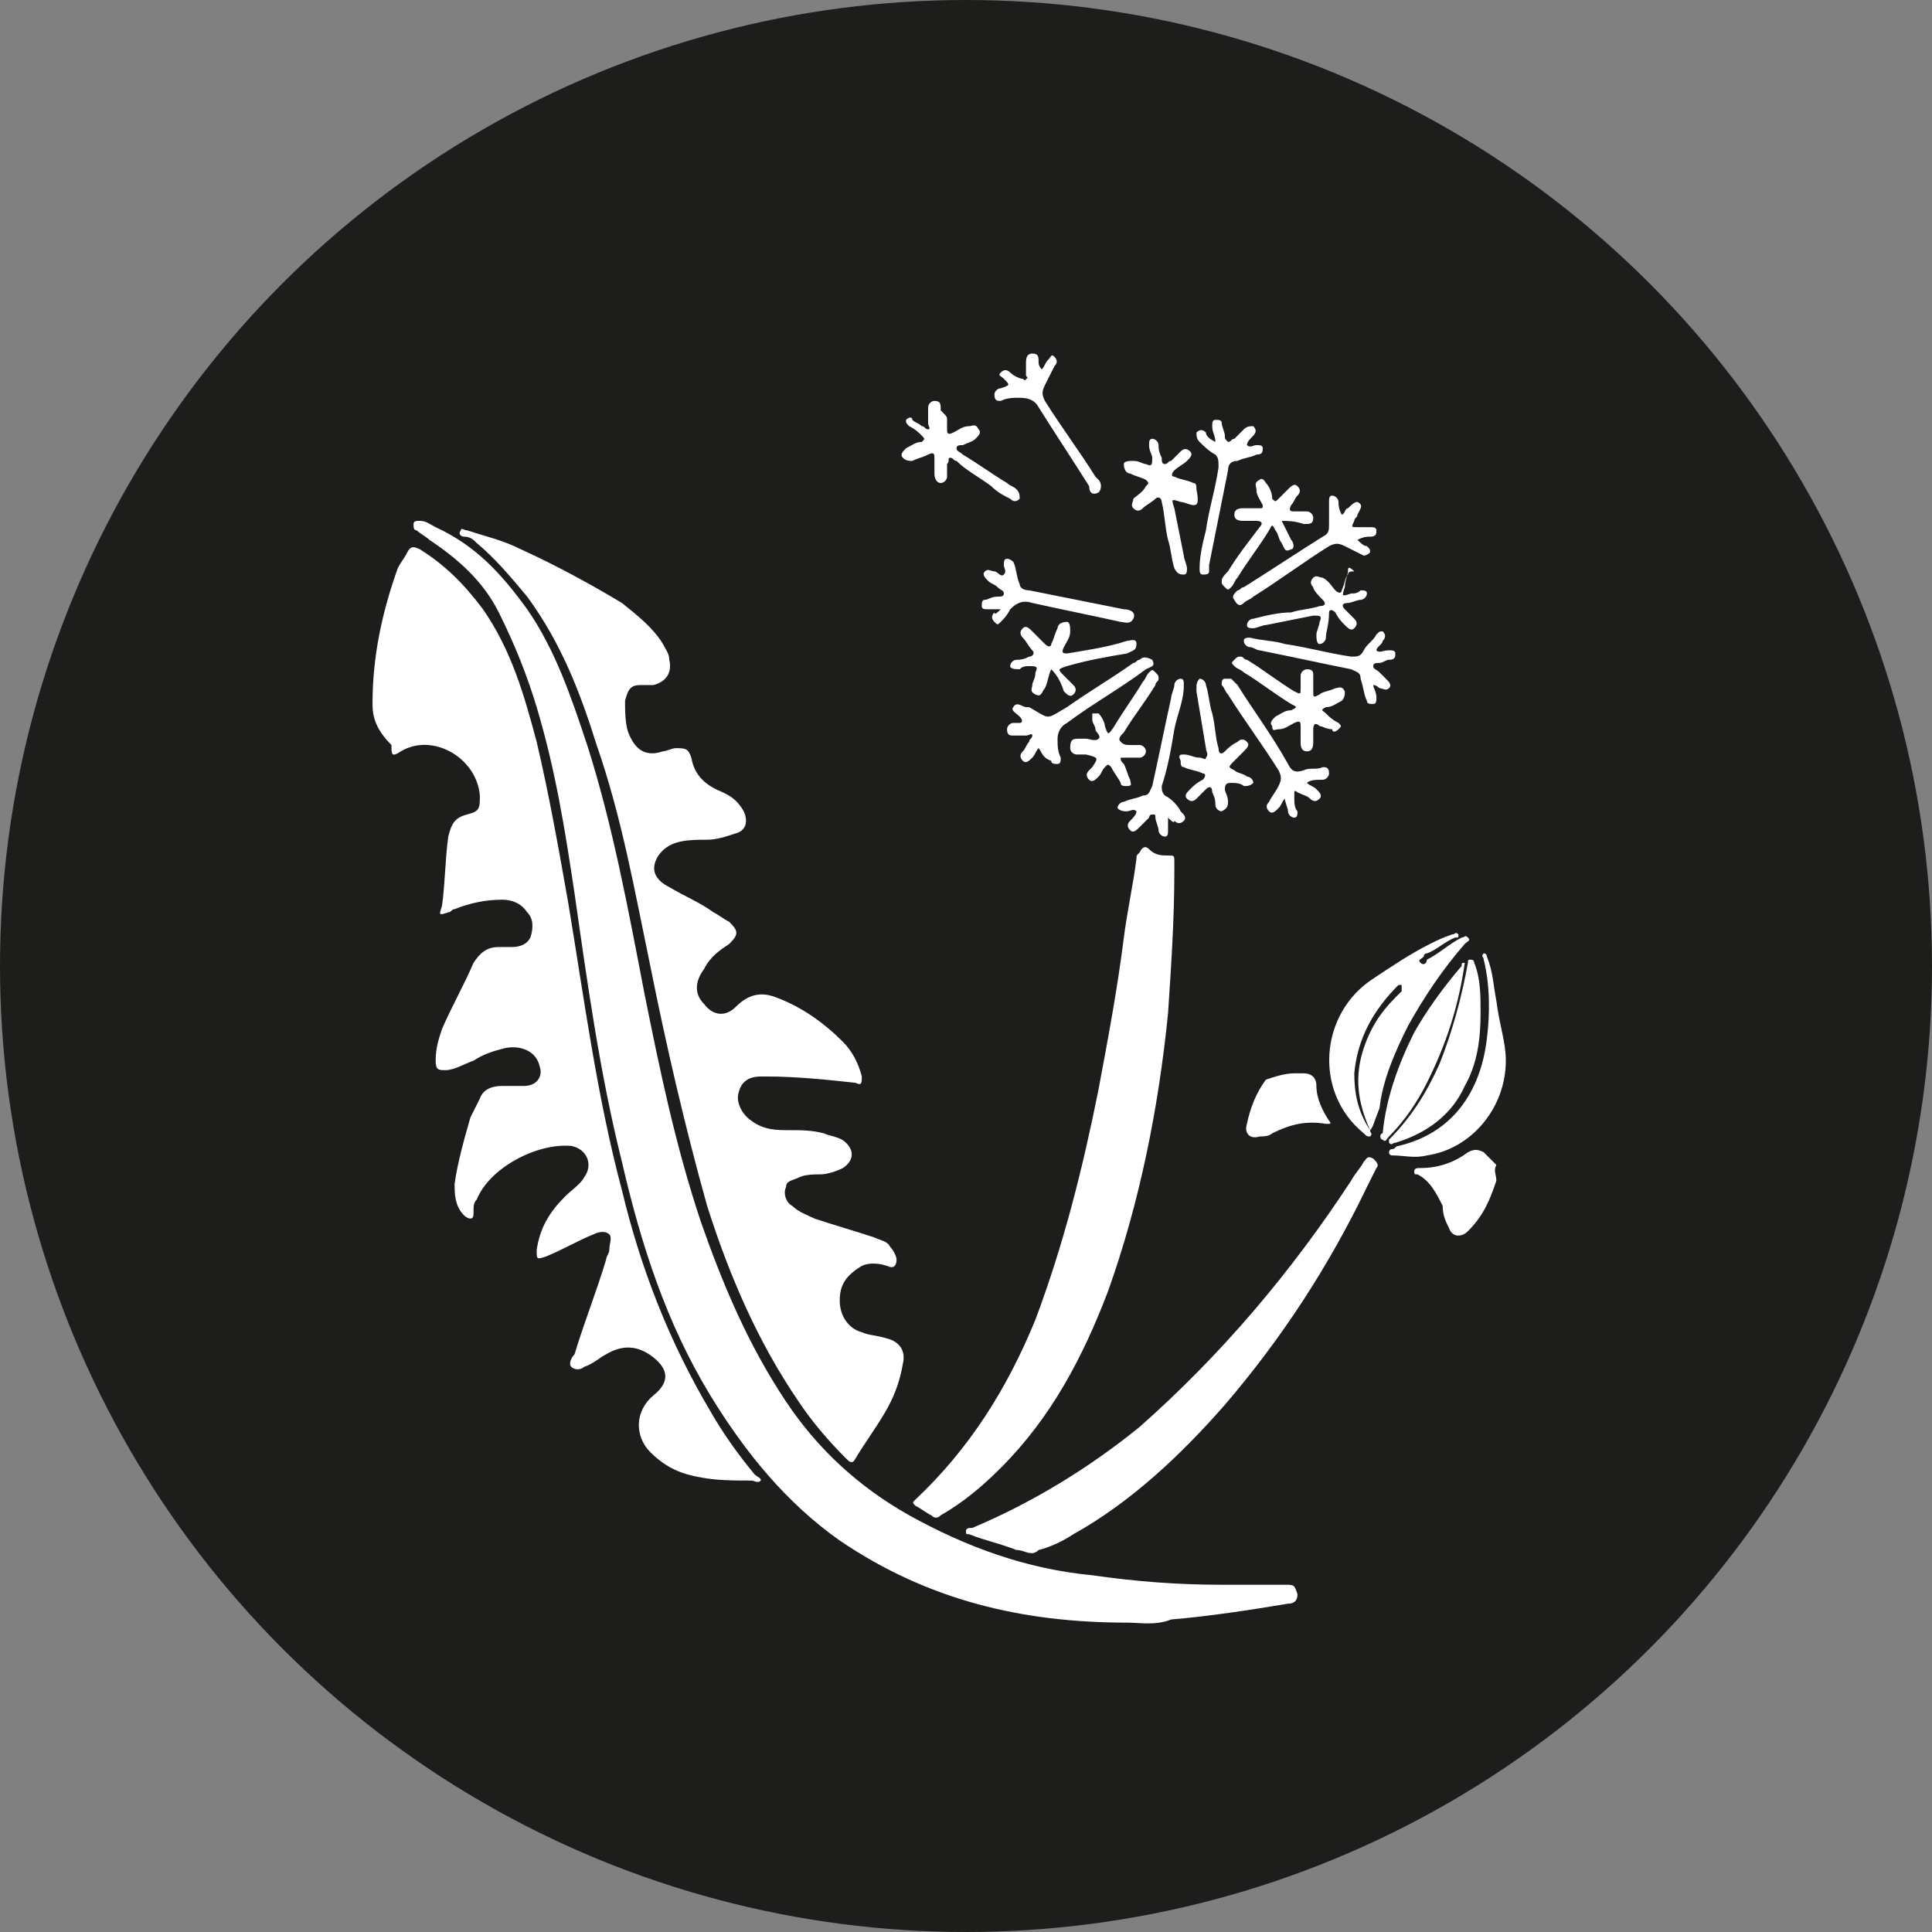 <?xml version="1.0" encoding="UTF-8"?> <!-- Generator: Adobe Illustrator 27.3.1, SVG Export Plug-In . SVG Version: 6.00 Build 0) --> <svg xmlns="http://www.w3.org/2000/svg" xmlns:xlink="http://www.w3.org/1999/xlink" version="1.1" id="Livello_1" x="0px" y="0px" viewBox="0 0 61.2 61.2" style="enable-background:new 0 0 61.2 61.2;" xml:space="preserve"><rect x="0" y="0" width="61.2" height="61.2" fill="#808080" stroke="none"/> <style type="text/css"> .st0{fill:#1D1D1B;} .st1{fill:#FFFFFF;} </style> <circle class="st0" cx="30.6" cy="30.6" r="30.6"></circle> <g> <path class="st1" d="M11.8,22.3c0-1.5,0.3-2.9,0.8-4.3c0.1-0.2,0.2-0.3,0.3-0.5c0.1-0.2,0.2-0.2,0.4-0.1c0.8,0.5,1.4,1.1,2,1.9 c0.9,1.3,1.3,2.7,1.7,4.2c0.4,1.7,0.7,3.4,1,5.1c0.5,3,0.9,6.1,1.7,9.1c0.6,2.5,1.5,4.8,2.8,7c0.4,0.7,0.9,1.4,1.4,2 c0.1,0.1,0.2,0.1,0.2,0.2c-0.1,0.1-0.2,0-0.3,0c-0.5,0-1.1,0-1.6-0.1c-0.6-0.1-1.1-0.3-1.6-0.8c-0.5-0.5-0.5-1.3,0.1-1.8 c0.5-0.4,0.5-0.8,0-1.2c-0.5-0.4-1-0.4-1.5-0.1c-0.2,0.1-0.4,0.3-0.7,0.4c-0.1,0.1-0.3,0.1-0.4,0c-0.1-0.1,0-0.3,0.1-0.4 c0.3-1,0.7-2,1-3c0-0.1,0.1-0.2,0.1-0.3c0-0.2,0.1-0.4,0-0.5c-0.1-0.1-0.3-0.1-0.5,0c-0.5,0.2-1,0.5-1.5,0.7 c-0.3,0.1-0.3,0.1-0.3-0.2c0.1-0.7,0.4-1.2,0.9-1.7c0.2-0.2,0.5-0.4,0.6-0.6c0.3-0.4,0.1-0.9-0.4-1c-1.1-0.1-2.6,0.7-3,1.7 c-0.1,0.1-0.1,0.2-0.1,0.4c0,0.1,0,0.2-0.1,0.2c-0.1,0-0.2-0.1-0.2-0.1c-0.3-0.3-0.3-0.7-0.3-1c0.1-0.7,0.3-1.4,0.5-2.1 c0.1-0.2,0.2-0.4,0.3-0.6c0.1-0.3,0.4-0.4,0.7-0.4c0.2,0,0.5,0,0.7,0c0.4,0,0.6-0.3,0.5-0.6c-0.1-0.5-0.6-0.7-1.1-0.6 c-0.4,0.1-0.7,0.2-1,0.4c-0.3,0.1-0.6,0.3-0.9,0.3c-0.2,0-0.3,0-0.3-0.3c0-0.4,0.1-0.7,0.2-1c0.3-0.7,0.7-1.4,1-2.1 c0.2-0.3,0.4-0.5,0.8-0.5c0.1,0,0.3,0,0.4,0c0.3,0,0.5-0.1,0.6-0.3c0.1-0.3,0.1-0.6-0.1-0.8c-0.2-0.3-0.5-0.4-0.8-0.4 c-0.5,0-1,0.1-1.5,0.3c-0.1,0-0.1,0.1-0.2,0.1c-0.3,0.1-0.3,0.1-0.2-0.2c0.1-0.7,0.1-1.5,0.2-2.2c0.1-0.4,0.2-0.6,0.6-0.7 c0.4-0.1,0.4-0.2,0.4-0.6c-0.1-1.2-1.5-2-2.5-1.4c-0.3,0.2-0.3,0.1-0.3-0.2C11.9,23.1,11.8,22.7,11.8,22.3z"></path> <path class="st1" d="M26.6,41.2c0,0.5,0.3,0.9,0.7,1c0.2,0.1,0.5,0.1,0.8,0.2c0.4,0.1,0.6,0.4,0.5,0.8c-0.1,0.6-0.3,1.1-0.6,1.6 c-0.3,0.5-0.6,0.9-0.9,1.4c-0.1,0.2-0.2,0.1-0.3,0c-0.6-0.6-1.1-1.2-1.5-1.8c-1.3-1.9-2.2-4-2.9-6.2c-0.7-2.5-1.3-5.1-1.8-7.6 c-0.5-2.4-0.9-4.7-1.7-7c-0.5-1.6-1.1-3.2-2.2-4.7c-0.5-0.6-1-1.2-1.6-1.7c-0.1-0.1-0.2-0.2-0.4-0.2c-0.1,0-0.2-0.1-0.1-0.2 c0-0.1,0.1,0,0.2,0c0.6,0.2,1.1,0.3,1.7,0.6c1.1,0.5,2.2,1.1,3.2,1.7c0.5,0.4,1,0.8,1.3,1.3c0.1,0.2,0.2,0.3,0.2,0.5 c0.1,0.4-0.1,0.7-0.5,0.8c-0.1,0-0.3,0-0.4,0c-0.3,0-0.4,0.1-0.5,0.5c0,0.3,0,0.7,0.1,1c0.2,0.5,0.5,0.8,1.1,0.6 c0.1,0,0.3-0.1,0.4-0.1c0.3,0,0.4,0,0.5,0.3c0.1,0.6,0.5,0.9,1,1.1c0.2,0.1,0.4,0.2,0.6,0.5c0.2,0.3,0.2,0.7-0.2,0.8 c-0.3,0.1-0.6,0.2-0.9,0.2c-0.3,0-0.7,0-1,0.1c-0.3,0.1-0.5,0.3-0.6,0.5c-0.2,0.4,0,0.7,0.4,0.9c0.5,0.3,1,0.5,1.4,0.8 c0.2,0.1,0.3,0.2,0.5,0.3c0.3,0.3,0.3,0.4,0,0.7c-0.3,0.2-0.6,0.4-0.8,0.8c-0.3,0.4-0.3,0.8,0,1.1c0.3,0.4,0.7,0.4,1,0.1 c0.4-0.4,0.8-0.5,1.3-0.3c0.8,0.3,1.5,0.8,2.1,1.4c0.3,0.3,0.5,0.7,0.6,1.1c0,0.2,0,0.3-0.2,0.2c-0.9-0.1-1.9-0.2-2.8-0.2 c-0.1,0-0.2,0-0.2,0c-0.3,0-0.6,0.1-0.7,0.5c-0.1,0.3,0.1,0.7,0.4,0.9c0.4,0.3,0.8,0.3,1.2,0.3c0.4,0,0.7,0,1.1,0.1 c0.2,0.1,0.5,0.1,0.7,0.3c0.3,0.3,0.2,0.6-0.1,0.8c-0.2,0.1-0.5,0.2-0.7,0.2c-0.2,0-0.5,0-0.7,0.1c-0.2,0.1-0.4,0.1-0.4,0.3 c-0.1,0.2,0,0.5,0.2,0.6c0.2,0.2,0.5,0.3,0.7,0.4c0.6,0.2,1.3,0.4,1.9,0.6c0.2,0.1,0.4,0.1,0.5,0.3c0.1,0.1,0.2,0.3,0.2,0.4 c0,0.2-0.1,0.3-0.3,0.2c-0.3-0.1-0.6-0.1-0.8,0C26.8,40.4,26.6,40.7,26.6,41.2z"></path> <path class="st1" d="M35.7,51.4c-3.3,0-6.3-0.7-9.1-2.6c-1.7-1.2-3-2.8-4.1-4.6c-1.4-2.3-2.2-4.8-2.8-7.4c-0.7-2.8-1.1-5.7-1.5-8.5 c-0.3-2-0.6-3.9-1.2-5.9c-0.3-1-0.7-2-1.2-3c-0.5-1-1.3-1.7-2.2-2.3c-0.1-0.1-0.3-0.2-0.4-0.3c-0.1,0-0.1-0.1-0.1-0.2 c0-0.1,0.1-0.1,0.2-0.1c0.2,0,0.3,0.1,0.5,0.2c1.3,0.6,2.1,1.5,2.9,2.6c0.9,1.3,1.4,2.8,1.9,4.3c0.8,2.5,1.3,5.2,1.8,7.8 c0.5,2.5,1,4.9,1.8,7.3c0.7,2,1.5,3.9,2.7,5.7c1,1.5,2.3,2.7,3.9,3.6c1.8,1,3.7,1.7,5.8,1.9c1.4,0.2,2.7,0.3,4.1,0.3 c0.7,0,1.3,0,2,0c0.3,0,0.3,0,0.4,0.3c0,0.2-0.1,0.3-0.3,0.3c-1.2,0.2-2.5,0.4-3.7,0.5C36.6,51.5,36.1,51.4,35.7,51.4z"></path> <path class="st1" d="M37.2,27.6c0,1.5-0.1,3-0.2,4.5c-0.3,3-0.9,6-1.9,8.8c-0.8,2.1-1.8,4-3.4,5.6c-0.6,0.6-1.2,1.1-1.9,1.5 c-0.1,0.1-0.2,0.1-0.3,0c-0.2-0.1-0.3-0.2-0.5-0.3c-0.1-0.1-0.1-0.1,0-0.2c1.7-1.6,2.9-3.5,3.8-5.7c0.9-2.4,1.5-4.8,2-7.3 c0.3-1.6,0.6-3.2,0.8-4.8c0.1-0.8,0.3-1.7,0.4-2.5c0-0.1,0-0.1,0.1-0.2c0.1-0.2,0.2-0.2,0.3-0.1c0.2,0.2,0.4,0.2,0.6,0.2 c0.2,0,0.2,0,0.2,0.2C37.2,27.4,37.2,27.5,37.2,27.6z"></path> <path class="st1" d="M32.7,49.2c-0.2,0-0.3-0.1-0.5-0.1c-0.5-0.2-1-0.3-1.5-0.5c-0.1,0-0.1,0-0.1-0.1c0-0.1,0.1-0.1,0.2-0.1 c1.9-0.8,3.7-1.9,5.3-3.2c2.6-2.3,4.8-4.9,6.7-7.8c0.1-0.2,0.3-0.4,0.4-0.6c0.1-0.1,0.1-0.2,0.3-0.1c0.1,0.1,0.2,0.2,0.1,0.3 c-0.1,0.2-0.2,0.4-0.3,0.6c-1.2,2.5-2.7,4.8-4.5,6.9c-1.4,1.6-3,3.1-4.8,4.1c-0.3,0.2-0.7,0.4-1.1,0.5 C32.8,49.2,32.7,49.2,32.7,49.2z"></path> <path class="st1" d="M43.4,35.8c-0.4-0.9-0.5-1.7-0.2-2.6c0.2-0.6,0.5-1.1,1-1.6c0.1-0.1,0.1-0.1,0.2-0.2c0,0,0-0.1,0-0.2 c-0.1,0-0.1,0-0.1,0c-0.8,0.8-1.3,1.7-1.4,2.8c0,0.6,0.1,1.2,0.5,1.8c0,0.1,0.1,0.1,0,0.2c-0.1,0-0.1,0-0.2-0.1 c-1.6-1.3-1.4-3.8,0.3-4.9c0.6-0.4,1.2-0.8,1.8-1.1c0.2-0.1,0.4-0.2,0.7-0.3c0.1,0,0.1-0.1,0.2,0c0,0.1,0,0.1-0.1,0.1 c-0.3,0.1-0.6,0.4-0.9,0.5c-0.1,0-0.1,0.1-0.1,0.1c-0.1,0.1-0.2,0.1-0.1,0.2c0.1,0.1,0.2,0,0.2-0.1c0.4-0.2,0.7-0.5,1.1-0.7 c0.1,0,0.1-0.1,0.2,0c0.1,0.1,0,0.1-0.1,0.2c-0.7,0.8-1.3,1.7-1.8,2.6c-0.4,0.8-0.8,1.7-0.9,2.6C43.5,35.6,43.5,35.7,43.4,35.8z"></path> <path class="st1" d="M46.4,30.5C46.4,30.5,46.4,30.5,46.4,30.5c-0.2,1.4-0.6,2.6-1.2,3.8c-0.3,0.6-0.7,1.2-1.2,1.7 c-0.1,0.1-0.1,0.2-0.2,0.1c-0.1,0-0.1-0.2,0-0.2c0.1-1.1,0.5-2.2,1-3.2c0.4-0.7,0.9-1.4,1.5-2.1C46.3,30.5,46.3,30.5,46.4,30.5z"></path> <path class="st1" d="M47.7,33.6c0,1.5-1.1,2.8-2.5,3c-0.4,0.1-0.7,0-1.1,0c0,0-0.1,0-0.1-0.1c0,0,0-0.1,0.1-0.1 c0.1,0,0.1-0.1,0.2-0.1c1.7-0.4,2.6-1.7,2.8-3.4c0.1-0.8,0.1-1.7-0.1-2.5c0-0.1-0.1-0.1,0-0.2c0.1,0,0.1,0.1,0.1,0.1 c0.2,0.5,0.2,0.9,0.3,1.4C47.5,32.5,47.7,33,47.7,33.6z"></path> <path class="st1" d="M46.9,32.1c0,0.8-0.1,1.6-0.5,2.3c-0.4,0.9-1.2,1.5-2.2,1.8c-0.1,0-0.1,0.1-0.2,0c0,0,0-0.1,0-0.1 c0.7-0.7,1.2-1.5,1.6-2.4c0.4-1,0.7-2.1,0.9-3.2c0-0.1,0-0.1,0.1-0.1c0.1,0,0.1,0.1,0.1,0.1C46.9,31,46.9,31.5,46.9,32.1z"></path> <path class="st1" d="M47.4,37.4C47.2,38,47,38.5,46.5,39c-0.2,0.2-0.5,0.2-0.6-0.1c-0.1-0.2-0.2-0.4-0.2-0.7 c-0.2-0.4-0.4-0.8-0.8-1c-0.1,0-0.1,0-0.1-0.1c0-0.1,0.1-0.1,0.2-0.1c0.6,0,1.1-0.2,1.5-0.5c0.2-0.1,0.3-0.1,0.5,0 c0.1,0.1,0.3,0.3,0.4,0.4C47.3,37.1,47.4,37.2,47.4,37.4z"></path> <path class="st1" d="M41,34c0.1,0,0.2,0,0.3,0c0.2,0,0.4,0.1,0.4,0.4c0,0.4,0.2,0.8,0.4,1.1c0,0,0.1,0.1,0,0.1c0,0-0.1,0-0.1,0 c-0.6-0.1-1.1,0-1.7,0.3c-0.1,0.1-0.3,0.1-0.4,0.1c-0.3,0.1-0.5-0.1-0.4-0.4c0.1-0.5,0.3-1,0.6-1.4C40.4,34.1,40.7,34,41,34z"></path> <path class="st1" d="M30,13.3c0,0.1,0,0.2,0,0.3c0,0.1,0,0.2,0.2,0.1c0.2-0.1,0.3-0.2,0.5-0.2c0.1,0,0.2-0.1,0.3,0.1 c0.1,0.1,0,0.2-0.1,0.3c-0.1,0.1-0.2,0.1-0.4,0.2c-0.1,0-0.2,0-0.2,0.1c0,0.1,0.1,0.1,0.2,0.2c0.5,0.3,0.9,0.6,1.4,0.9 c0.1,0.1,0.2,0.1,0.3,0.2c0.1,0.1,0.1,0.2,0.1,0.3c-0.1,0.1-0.2,0.1-0.3,0c-0.2-0.1-0.4-0.2-0.6-0.4c-0.4-0.3-0.8-0.5-1.1-0.8 c-0.1,0-0.1-0.1-0.2-0.1c-0.1,0,0,0.1-0.1,0.2c0,0.1,0,0.3,0,0.4c0,0.1-0.1,0.2-0.2,0.2c-0.1,0-0.2-0.1-0.2-0.3c0-0.2,0-0.3,0-0.5 c0-0.1,0-0.2-0.2-0.1c-0.2,0.1-0.3,0.1-0.5,0.2c-0.1,0-0.2,0-0.3-0.1c-0.1-0.1,0-0.2,0.1-0.3c0.2-0.1,0.3-0.2,0.5-0.2 c0.1-0.1,0.1-0.1,0-0.2c-0.1-0.1-0.2-0.2-0.4-0.3c-0.1-0.1-0.1-0.1-0.1-0.2c0.1-0.1,0.2-0.1,0.2,0c0.1,0.1,0.2,0.1,0.3,0.2 c0.1,0,0.1,0.1,0.2,0.1c0.1,0,0-0.1,0-0.2c0-0.2,0-0.3,0-0.5c0-0.1,0.1-0.2,0.2-0.2c0.2,0,0.2,0.1,0.2,0.3C30,13.2,30,13.2,30,13.3 z"></path> <path class="st1" d="M32.9,23.7c-0.1,0.1-0.1,0.2-0.2,0.3c-0.1,0.1-0.2,0.2-0.3,0.1c-0.1-0.1-0.1-0.2,0-0.3 c0.1-0.1,0.1-0.2,0.2-0.3c0-0.1,0.1-0.1,0.1-0.2c0-0.1-0.1,0-0.2,0c-0.1,0-0.3,0-0.4,0c-0.1,0-0.2,0-0.2-0.2c0-0.1,0.1-0.2,0.2-0.2 c0.1,0,0.1,0,0.2,0c0.1,0,0.1-0.1,0-0.2c0,0,0,0,0,0c-0.1-0.1-0.3-0.2-0.2-0.3c0.1-0.2,0.3,0,0.4,0c0,0,0.1,0,0.1,0 c0.7,0.4,0.5,0.4,1.2,0c0.7-0.5,1.4-0.9,2.1-1.4c0.1,0,0.1-0.1,0.2-0.1c0.1-0.1,0.2-0.1,0.4,0c0.1,0.2,0,0.2-0.2,0.3 c-0.8,0.6-1.7,1.1-2.5,1.7c-0.2,0.1-0.3,0.3-0.3,0.5c0,0.2,0,0.4,0.1,0.6c0,0.1,0,0.2-0.1,0.2c-0.1,0-0.2,0-0.2-0.1 C33,24,33,23.8,32.9,23.7z"></path> <path class="st1" d="M40.6,16.5c0.1,0.2,0.2,0.4,0.3,0.6c0.1,0.1,0.1,0.3,0,0.3c-0.2,0.1-0.2,0-0.3-0.2c-0.1-0.1-0.1-0.3-0.2-0.4 c-0.1-0.2-0.1-0.2-0.2,0c-0.3,0.5-0.7,1-1,1.5c-0.1,0.1-0.1,0.2-0.2,0.3c-0.1,0.1-0.1,0.1-0.2,0c-0.1-0.1-0.1-0.1-0.1-0.2 c0-0.1,0.1-0.2,0.2-0.3c0.3-0.5,0.7-1,1-1.4c0.1-0.1,0.1-0.2-0.1-0.2c-0.1,0-0.3,0-0.4,0c-0.1,0-0.3,0-0.3-0.2 c0-0.2,0.2-0.2,0.3-0.2c0.2,0,0.3,0,0.5,0c0.1,0,0.1,0,0.1-0.1c-0.1-0.2-0.2-0.3-0.2-0.5c0-0.1-0.1-0.2,0.1-0.3 c0.1-0.1,0.2,0.1,0.2,0.1c0.1,0.1,0.2,0.3,0.2,0.5c0.1,0.1,0.1,0.1,0.2,0c0.1-0.1,0.2-0.2,0.3-0.3c0.1-0.1,0.2-0.2,0.3-0.1 c0.1,0.1,0.1,0.2,0,0.3c-0.1,0.1-0.1,0.2-0.2,0.3c-0.1,0.2,0,0.2,0.1,0.2c0.1,0,0.3,0,0.4,0c0.1,0,0.2,0.1,0.2,0.2 c0,0.2-0.1,0.2-0.3,0.2C41,16.5,40.8,16.5,40.6,16.5z"></path> <path class="st1" d="M43,17.1c0.1,0.1,0.2,0.2,0.3,0.2c0.1,0.1,0.1,0.1,0.1,0.2c-0.1,0.1-0.2,0.1-0.2,0.1c-0.2-0.1-0.4-0.2-0.6-0.3 c-0.2-0.1-0.3-0.1-0.5,0c-0.8,0.5-1.6,1.1-2.4,1.6c-0.1,0.1-0.2,0.1-0.3,0.2c-0.1,0.1-0.2,0.1-0.3-0.1c-0.1-0.1,0-0.2,0.1-0.3 c0.1,0,0.1-0.1,0.2-0.1c0.8-0.5,1.7-1.1,2.5-1.6c0.2-0.1,0.2-0.2,0.2-0.4c0-0.2,0-0.4,0-0.7c0-0.1,0-0.2,0.1-0.2 c0.1,0,0.2,0.1,0.2,0.2c0,0.1,0,0.2,0.1,0.4c0.1,0,0.1-0.2,0.2-0.2c0.1-0.1,0.2-0.2,0.3-0.2c0.2,0.1,0.1,0.2,0,0.4 c0,0.1-0.1,0.1-0.1,0.2c-0.1,0.2-0.1,0.2,0.1,0.2c0.1,0,0.2,0,0.4,0c0.1,0,0.2,0,0.2,0.1c0,0.1,0,0.2-0.2,0.2 C43.3,17,43.2,17,43,17.1z"></path> <path class="st1" d="M33.3,21.2c-0.1,0.2-0.1,0.4-0.2,0.6C33,21.9,33,22.1,32.8,22c-0.2-0.1-0.1-0.2-0.1-0.3c0-0.1,0.1-0.2,0.1-0.4 c0.1-0.2,0-0.2-0.2-0.2c-0.1,0-0.2,0-0.3,0.1c-0.1,0-0.3,0-0.3-0.1c0-0.1,0.1-0.2,0.2-0.2c0.1,0,0.2,0,0.4-0.1 c0.1,0,0.2-0.1,0.1-0.2c-0.1-0.1-0.2-0.3-0.3-0.4c-0.1-0.1-0.1-0.2,0-0.3c0.1-0.1,0.2,0,0.3,0.1c0.1,0.1,0.3,0.3,0.4,0.4 c0.1,0.1,0.2,0.1,0.2,0c0.1-0.2,0.1-0.3,0.2-0.5c0-0.1,0.1-0.2,0.3-0.2c0.1,0,0.1,0.2,0.1,0.3c0,0.2-0.1,0.3-0.2,0.5 c-0.1,0.2,0,0.2,0.1,0.2c0.6-0.1,1.3-0.2,1.9-0.4c0.1,0,0.3-0.1,0.3,0.1c0,0.2-0.1,0.2-0.3,0.3c-0.6,0.1-1.2,0.2-1.9,0.4 c-0.3,0.1-0.3,0.1-0.1,0.3c0.1,0.1,0.2,0.2,0.3,0.3c0.1,0.1,0.1,0.2,0,0.3c-0.1,0.1-0.2,0-0.3-0.1C33.6,21.6,33.5,21.4,33.3,21.2z"></path> <path class="st1" d="M41.2,23.3c0-0.1,0-0.2,0-0.3c0-0.1,0-0.2-0.2-0.1c-0.2,0.1-0.3,0.2-0.5,0.2c-0.1,0-0.2,0.1-0.2-0.1 c-0.1-0.1,0-0.2,0.1-0.3c0.2-0.1,0.3-0.2,0.5-0.2c0.2-0.1,0.2-0.1,0-0.2c-0.5-0.3-1-0.7-1.5-1c-0.1-0.1-0.2-0.1-0.3-0.2 c-0.1-0.1-0.1-0.1,0-0.2c0.1-0.1,0.1-0.1,0.2-0.1c0.1,0,0.1,0.1,0.2,0.1c0.5,0.3,1,0.7,1.5,1c0.2,0.1,0.2,0.1,0.2-0.1 c0-0.1,0-0.3,0-0.4c0-0.1,0.1-0.2,0.2-0.2c0.2,0,0.2,0.1,0.2,0.2c0,0.2,0,0.3,0,0.5c0,0.2,0,0.2,0.2,0.1c0.1-0.1,0.3-0.1,0.5-0.2 c0.1,0,0.2-0.1,0.3,0.1c0,0.1,0,0.2-0.1,0.3c-0.2,0.1-0.3,0.2-0.5,0.2c-0.2,0.1-0.1,0.1,0,0.2c0.1,0.1,0.2,0.2,0.4,0.3 c0.1,0.1,0.1,0.1,0,0.2c-0.1,0.1-0.2,0.1-0.2,0C42,23.1,41.9,23,41.8,23c-0.1-0.1-0.2-0.1-0.2,0.1c0,0.1,0,0.3,0,0.4 c0,0.1,0,0.3-0.2,0.3c-0.2,0-0.2-0.2-0.2-0.3C41.2,23.4,41.2,23.4,41.2,23.3z"></path> <path class="st1" d="M37.5,23.9c0.2,0,0.3,0.1,0.5,0.1c0.1,0,0.2,0.1,0.2,0c0.1-0.1,0-0.2,0-0.3c-0.1-0.6-0.2-1.2-0.3-1.8 c0,0,0,0,0-0.1c0-0.1,0-0.2,0.1-0.3c0.1,0,0.2,0.1,0.2,0.2c0.1,0.3,0.1,0.6,0.2,0.9c0.1,0.4,0.1,0.8,0.2,1.1c0,0.2,0.1,0.2,0.2,0.1 c0.1-0.1,0.2-0.2,0.4-0.3c0.1-0.1,0.2-0.1,0.3,0c0.1,0.1,0,0.2-0.1,0.3c-0.1,0.1-0.2,0.2-0.3,0.3c-0.2,0.2-0.2,0.2,0,0.3 c0.1,0.1,0.3,0.1,0.4,0.2c0.1,0,0.2,0.1,0.2,0.2c-0.1,0.1-0.2,0.1-0.3,0.1c-0.1-0.1-0.3-0.1-0.4-0.1c-0.1,0-0.2,0-0.2,0.2 c0,0.1,0.1,0.2,0.1,0.4c0,0.1,0,0.2-0.2,0.3c-0.1,0-0.2-0.1-0.2-0.2c0-0.1,0-0.2-0.1-0.4c0-0.2-0.1-0.2-0.2-0.1 c-0.1,0.1-0.2,0.2-0.3,0.3c-0.1,0.1-0.2,0.1-0.3,0c-0.1-0.1,0-0.2,0.1-0.3c0.1-0.1,0.2-0.2,0.4-0.3c0.1-0.1,0.1-0.2,0-0.2 c-0.2-0.1-0.4-0.1-0.6-0.2c-0.1,0-0.1-0.1-0.1-0.2C37.3,23.9,37.4,23.9,37.5,23.9z"></path> <path class="st1" d="M33,11.7c0.1-0.1,0.1-0.2,0.2-0.3c0.1-0.1,0.1-0.2,0.2-0.1c0.1,0.1,0.1,0.2,0,0.3c-0.1,0.2-0.2,0.4-0.3,0.6 c-0.1,0.2-0.1,0.3,0,0.5c0.5,0.8,1.1,1.6,1.6,2.4c0,0,0.1,0.1,0.1,0.1c0.1,0.1,0.1,0.3,0,0.4c-0.2,0.1-0.3,0-0.3-0.2 c-0.5-0.8-1.1-1.7-1.6-2.5c-0.1-0.2-0.3-0.3-0.6-0.3c-0.2,0-0.4,0-0.6,0.1c-0.1,0-0.2,0-0.2-0.2c0-0.1,0.1-0.2,0.2-0.2 c0.3-0.1,0.3-0.1,0.1-0.3c-0.1-0.1-0.2-0.1-0.1-0.2c0.1-0.1,0.2-0.1,0.3,0c0.1,0.1,0.3,0.2,0.4,0.2c0,0,0.1,0.1,0.1,0 c0.1,0,0-0.1,0-0.1c0-0.1,0-0.2,0-0.4c0-0.1,0-0.3,0.2-0.3c0.2,0,0.2,0.1,0.2,0.3C32.9,11.5,32.9,11.6,33,11.7z"></path> <path class="st1" d="M42.7,18.1c0,0.1-0.1,0.3-0.1,0.5c-0.1,0.3-0.1,0.3,0.2,0.2c0.1,0,0.2,0,0.3-0.1c0.1,0,0.2,0,0.2,0.1 c0,0.1-0.1,0.2-0.2,0.2c-0.1,0-0.3,0.1-0.4,0.1c-0.2,0-0.2,0.1-0.1,0.2c0.1,0.1,0.2,0.2,0.3,0.3c0.1,0.1,0.1,0.2,0,0.3 c-0.1,0.1-0.2,0-0.3-0.1c-0.1-0.1-0.2-0.2-0.3-0.4c-0.1-0.1-0.2-0.1-0.2,0C42.1,19.8,42,20,42,20.2c0,0.1-0.1,0.2-0.2,0.2 c-0.1,0-0.1-0.2-0.1-0.3c0-0.1,0.1-0.3,0.1-0.4c0.1-0.2,0-0.2-0.2-0.2c-0.5,0.1-1,0.2-1.5,0.3c-0.1,0-0.3,0.1-0.4,0.1 c-0.1,0-0.2,0-0.2-0.1c0-0.1,0.1-0.2,0.2-0.2c0.4-0.1,0.8-0.2,1.2-0.2c0.3-0.1,0.6-0.1,0.9-0.2c0.2,0,0.2-0.1,0.1-0.2 c-0.1-0.1-0.3-0.3-0.3-0.4c-0.1-0.1-0.1-0.2,0-0.3c0.1-0.1,0.2,0,0.3,0c0.2,0.1,0.3,0.3,0.4,0.4c0.1,0.1,0.2,0.1,0.2,0 c0.1-0.2,0.1-0.4,0.2-0.5c0-0.1,0.1-0.1,0.2-0.1C42.7,17.9,42.7,18,42.7,18.1z"></path> <path class="st1" d="M37.8,16c-0.1,0-0.3-0.1-0.4-0.1c-0.3-0.1-0.3-0.1-0.2,0.2c0.1,0.5,0.2,1,0.3,1.5c0,0.1,0.1,0.3,0.1,0.4 c0,0.1,0,0.2-0.1,0.2c-0.1,0-0.2,0-0.3-0.2c-0.1-0.3-0.1-0.6-0.2-0.9c-0.1-0.4-0.1-0.8-0.2-1.2c0-0.1-0.1-0.2-0.2-0.1 c-0.1,0.1-0.3,0.2-0.4,0.3c-0.1,0.1-0.2,0.1-0.3,0c-0.1-0.1,0-0.2,0-0.3c0.1-0.1,0.3-0.2,0.4-0.4c0.1-0.1,0.1-0.1,0-0.2 c-0.2-0.1-0.3-0.1-0.5-0.2c-0.1,0-0.2-0.1-0.2-0.3c0-0.1,0.2-0.1,0.3-0.1c0.2,0,0.3,0.1,0.4,0.1c0.2,0.1,0.2,0,0.2-0.2 c0-0.1-0.1-0.2-0.1-0.4c0-0.1,0-0.2,0.1-0.2c0.1,0,0.2,0.1,0.2,0.2c0,0.1,0,0.2,0.1,0.4c0,0.1,0,0.2,0.1,0.2c0.1,0,0.1-0.1,0.2-0.1 c0.1-0.1,0.2-0.2,0.3-0.3c0.1-0.1,0.2-0.1,0.3,0c0.1,0.1,0,0.2-0.1,0.3c-0.1,0.1-0.3,0.2-0.4,0.3c-0.1,0.1-0.1,0.2,0,0.2 c0.2,0.1,0.4,0.1,0.6,0.2c0.1,0,0.1,0.1,0.1,0.2C38,16,37.9,16,37.8,16z"></path> <path class="st1" d="M38.5,14c0-0.2-0.1-0.3-0.1-0.5c0-0.1,0-0.2,0.1-0.2c0.1,0,0.2,0,0.2,0.1c0,0.1,0.1,0.3,0.1,0.4 c0,0.1,0,0.1,0.1,0.2c0.1,0,0.1-0.1,0.2-0.1c0.1-0.1,0.2-0.2,0.3-0.3c0.1-0.1,0.2-0.1,0.3-0.1c0.1,0.1,0.1,0.2,0,0.3 c-0.1,0.1-0.2,0.2-0.2,0.3c0.1,0.1,0.2,0,0.3,0c0.1,0,0.2,0,0.2,0.1c0,0.1,0,0.2-0.2,0.2c-0.2,0.1-0.4,0.1-0.6,0.2 c-0.2,0-0.3,0.1-0.3,0.3c-0.2,1-0.4,2-0.6,3c0,0.1,0,0.1,0,0.2c0,0.1-0.1,0.1-0.2,0.1c-0.1,0-0.1-0.1-0.1-0.2 c0-0.4,0.1-0.8,0.2-1.2c0.1-0.7,0.3-1.3,0.4-2c0-0.2,0-0.3-0.1-0.4c-0.2-0.1-0.4-0.3-0.5-0.4c-0.1-0.1-0.1-0.2-0.1-0.3 c0.1-0.1,0.2-0.1,0.3,0C38.2,13.8,38.3,13.9,38.5,14z"></path> <path class="st1" d="M34.2,23.4c0.1,0,0.1,0,0.2,0c0.1,0,0.3,0.1,0.4,0c0.1-0.1-0.1-0.2-0.1-0.3c0-0.1-0.1-0.2-0.1-0.3 c0-0.1,0-0.2,0-0.2c0.1,0,0.2,0,0.2,0c0.1,0.1,0.2,0.3,0.2,0.4c0.1,0.3,0.1,0.3,0.3,0c0.3-0.5,0.6-0.9,0.9-1.4 c0.1-0.1,0.1-0.2,0.2-0.3c0.1-0.1,0.1-0.1,0.2,0c0.1,0.1,0.1,0.1,0.1,0.2c0,0.1-0.1,0.1-0.1,0.2c-0.3,0.5-0.7,1-1,1.5 c-0.1,0.1-0.2,0.2-0.1,0.3c0.1,0.1,0.2,0.1,0.3,0.1c0.1,0,0.2,0,0.3,0c0.1,0,0.2,0.1,0.2,0.2c0,0.1-0.1,0.2-0.2,0.2 c-0.1,0-0.3,0-0.4,0c-0.1,0-0.2,0-0.2,0c0,0.1,0,0.1,0.1,0.2c0.1,0.2,0.1,0.3,0.2,0.5c0,0.1,0.1,0.2-0.1,0.2c-0.1,0-0.2,0-0.2-0.1 c-0.1-0.2-0.2-0.3-0.3-0.5c-0.1-0.1-0.1-0.1-0.2,0c-0.1,0.1-0.1,0.2-0.2,0.3c-0.1,0.1-0.2,0.2-0.3,0.1c-0.1-0.1-0.1-0.2,0-0.3 c0,0,0.1-0.1,0.1-0.1c0.2-0.3,0.2-0.3-0.2-0.4c-0.1,0-0.2,0-0.3,0c-0.1,0-0.2-0.1-0.2-0.2C33.9,23.4,34,23.4,34.2,23.4 C34.1,23.4,34.2,23.4,34.2,23.4z"></path> <path class="st1" d="M41.4,24.8c0.1,0.1,0.2,0.1,0.3,0.2c0.1,0.1,0.2,0.2,0.1,0.3c-0.1,0.1-0.2,0.1-0.3,0c-0.1-0.1-0.2-0.1-0.4-0.2 c0,0-0.1-0.1-0.1,0c0,0,0,0.1,0,0.2c0,0.1,0,0.3,0.1,0.4c0,0.1,0,0.2-0.1,0.2c-0.1,0-0.2-0.1-0.2-0.2c0-0.1-0.1-0.3-0.1-0.4 c-0.1,0.1-0.1,0.2-0.2,0.3c-0.1,0.1-0.2,0.2-0.3,0.1c-0.1-0.1-0.1-0.2,0-0.3c0.1-0.2,0.2-0.3,0.3-0.5c0.1-0.2,0.1-0.3,0-0.5 c-0.5-0.8-1.1-1.6-1.6-2.4c-0.1-0.1-0.1-0.2-0.2-0.3c0-0.1,0-0.2,0.1-0.2c0.1,0,0.1,0,0.2,0c0.1,0.1,0.1,0.1,0.2,0.2 c0.5,0.8,1.1,1.6,1.6,2.5c0.1,0.2,0.2,0.3,0.5,0.2c0.2-0.1,0.4,0,0.6-0.1c0.1,0,0.2,0,0.2,0.2c0,0.1-0.1,0.2-0.2,0.2 C41.7,24.7,41.5,24.7,41.4,24.8z"></path> <path class="st1" d="M37,25.9c0,0.2,0,0.3,0,0.4c0,0.1,0,0.2-0.1,0.2c-0.1,0-0.2-0.1-0.2-0.2c0-0.1-0.1-0.3-0.1-0.4 c0-0.1,0-0.1-0.1-0.1c-0.1,0-0.1,0.1-0.1,0.1c-0.1,0.1-0.2,0.2-0.3,0.3c-0.1,0.1-0.2,0.2-0.3,0.1c-0.1-0.1-0.1-0.2,0-0.3 c0.1-0.1,0.2-0.2,0.2-0.3c-0.1-0.1-0.2,0-0.3,0c-0.1,0-0.2,0-0.3-0.1c0-0.1,0.1-0.2,0.2-0.2c0.2-0.1,0.4-0.1,0.6-0.2 c0.2,0,0.2-0.1,0.3-0.3c0.2-0.9,0.4-1.9,0.6-2.8c0-0.1,0.1-0.3,0.1-0.4c0-0.1,0.1-0.2,0.2-0.2c0.1,0,0.1,0.1,0.1,0.2 c0,0.5-0.2,0.9-0.3,1.4c-0.1,0.6-0.2,1.2-0.4,1.8c0,0.1,0,0.2,0.1,0.3c0.2,0.1,0.4,0.3,0.5,0.5c0.1,0.1,0.2,0.2,0.1,0.3 c-0.1,0.1-0.2,0.1-0.3,0C37.2,26.1,37.1,26,37,25.9z"></path> <path class="st1" d="M31.7,19.3c-0.2,0-0.3,0-0.4,0c-0.1,0-0.2,0-0.2-0.1c0-0.1,0-0.2,0.1-0.2c0.1,0,0.2-0.1,0.4-0.1 c0.1,0,0.2,0,0.2-0.1c0-0.1-0.1-0.1-0.2-0.2c-0.1-0.1-0.2-0.1-0.3-0.2c-0.1-0.1-0.2-0.2-0.1-0.3c0.1-0.1,0.2,0,0.3,0c0,0,0,0,0,0 c0.1,0,0.2,0.2,0.3,0.1c0.1-0.1,0-0.2,0-0.3c0-0.1,0-0.2,0.1-0.2c0.1,0,0.2,0.1,0.2,0.1c0.1,0.2,0.1,0.5,0.2,0.7 c0,0.1,0.1,0.2,0.3,0.2c1,0.2,2,0.4,3,0.6c0.2,0,0.4,0.1,0.3,0.3c-0.1,0.2-0.3,0.1-0.4,0.1c-0.9-0.2-1.9-0.4-2.8-0.6 c-0.3-0.1-0.5,0-0.7,0.2c-0.1,0.2-0.2,0.3-0.3,0.4c-0.1,0.1-0.1,0.1-0.2,0c-0.1-0.1-0.1-0.2,0-0.3C31.5,19.5,31.6,19.4,31.7,19.3z"></path> <path class="st1" d="M43.5,21.7c0,0.1,0.1,0.2,0.1,0.4c0,0.1,0,0.2-0.1,0.2c-0.1,0-0.2,0-0.2-0.1c-0.1-0.2-0.1-0.4-0.2-0.7 c0-0.2-0.1-0.2-0.3-0.3c-1-0.2-1.9-0.4-2.9-0.6c-0.1,0-0.2-0.1-0.3-0.1c-0.1,0-0.2-0.1-0.2-0.2c0-0.1,0.1-0.1,0.2-0.1 c0.4,0.1,0.8,0.1,1.1,0.2c0.7,0.1,1.4,0.3,2.1,0.4c0.2,0,0.3,0,0.4-0.2c0.1-0.2,0.3-0.3,0.4-0.5c0.1-0.1,0.1-0.1,0.2-0.1 c0.1,0.1,0.1,0.2,0,0.3c0,0.1-0.2,0.2-0.2,0.3c0.1,0.1,0.2,0,0.4,0c0.1,0,0.2,0,0.2,0.1c0,0.1,0,0.2-0.2,0.2 c-0.1,0-0.2,0.1-0.3,0.1c-0.1,0-0.2,0-0.2,0.1c0,0.1,0.1,0.1,0.2,0.2c0.1,0.1,0.1,0.1,0.2,0.2c0.1,0.1,0.2,0.2,0.1,0.3 c-0.1,0.1-0.2,0-0.3,0C43.7,21.8,43.6,21.7,43.5,21.7z"></path> </g> </svg> 